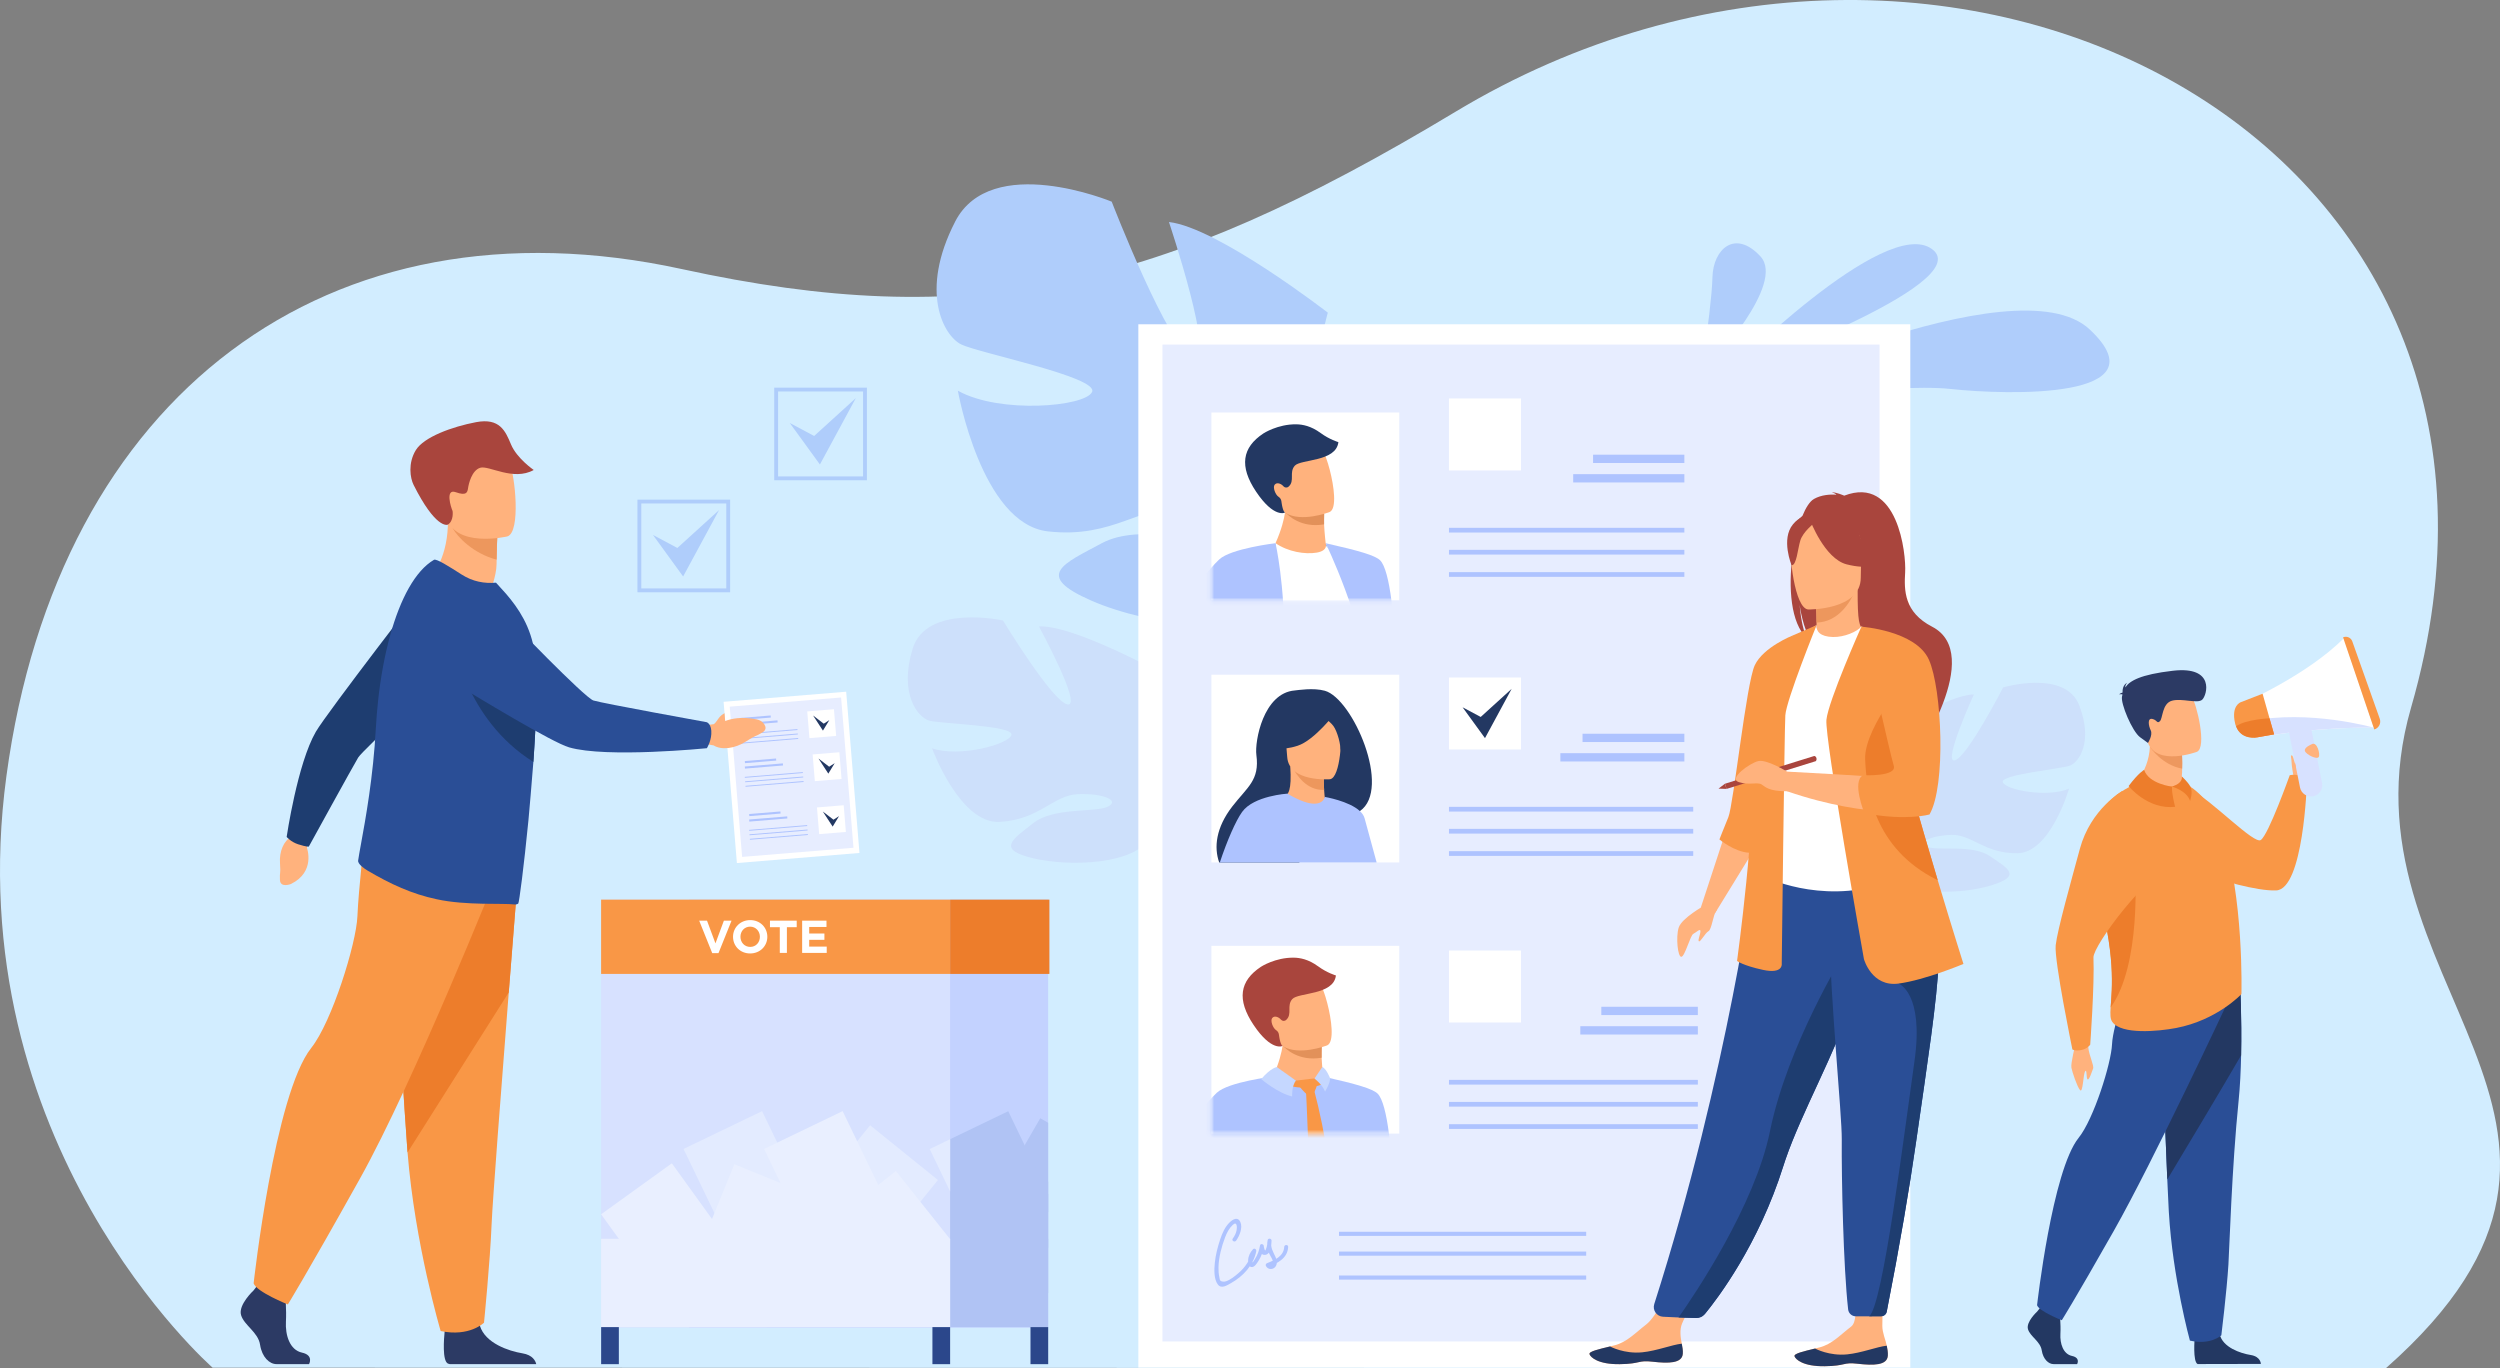 <svg width="592" height="324" viewBox="0 0 592 324" fill="none" xmlns="http://www.w3.org/2000/svg">
<rect x="0" y="0" width="592" height="324" fill="#808080" stroke="none"/>
<g clip-path="url(#clip0_4186_1381)">
<path d="M50.343 323.861C50.343 323.861 -10.261 270.927 1.52 183.765C13.716 93.514 77.839 45.498 161.493 63.722C229.871 78.619 273.923 69.063 344.634 26.48C460.589 -43.347 610.042 32.25 570.945 167.544C552.024 233.018 631.434 265.369 564.964 324L50.345 323.861H50.343Z" fill="#D2EDFF"/>
<path d="M408.729 88.782C408.729 88.782 446.373 50.756 457.511 58.992C468.648 67.228 408.729 88.782 408.729 88.782Z" fill="#AFCDFB"/>
<path d="M406.144 95.954C406.144 95.954 477.286 61.495 494.868 78.037C512.451 94.58 475.533 93.594 461.826 92.1C448.12 90.606 406.144 95.954 406.144 95.954Z" fill="#AFCDFB"/>
<path d="M402.875 88.148C402.875 88.148 403.16 86.324 403.541 83.653C404.285 78.444 405.402 70.02 405.509 65.647C405.671 59.03 410.845 54.18 416.884 60.726C422.924 67.273 405.063 86.268 405.063 86.268L402.875 88.148Z" fill="#AFCDFB"/>
<path d="M216.106 153.622C219.401 142.93 237.506 146.927 237.506 146.927C237.506 146.927 249.231 166.238 252.814 166.812C256.398 167.385 246.016 148.345 246.016 148.345C253.013 147.911 270.493 157.063 270.493 157.063C270.493 157.063 268.612 179.058 272.226 178.731C275.839 178.404 272.898 159.171 272.898 159.171C279.577 161.428 285.607 169.511 285.607 169.511C293.041 182.596 275.844 191.461 275.844 191.461C275.844 191.461 275.357 199.097 279.778 208.028C279.778 208.028 280.789 209.683 281.778 212.473L279.938 212.41C279.805 211.913 279.655 211.429 279.487 210.965C279.487 210.96 279.487 210.958 279.485 210.956C279.482 210.949 279.48 210.942 279.478 210.936C279.361 210.647 279.195 210.237 278.985 209.737C278.985 209.737 278.985 209.737 278.985 209.735C278.46 208.617 278.108 207.79 277.888 207.196V207.192C276.324 203.681 274.05 199.101 272.465 198.102C272.465 198.102 272.678 197.822 272.889 197.273C272.755 197.538 272.613 197.813 272.465 198.102C269.085 204.739 253.298 205.323 244.586 203.224C235.874 201.125 239.784 198.783 244.647 194.93C249.509 191.078 259.371 192.476 262.35 191.002C265.33 189.528 261.108 187.807 255.244 188.058C249.379 188.307 246.254 194.051 236.776 194.627C227.297 195.203 220.708 177.194 220.708 177.194C227.163 179.441 238.984 176.246 239.513 174.012C240.04 171.779 222.71 171.409 220.034 170.643C217.357 169.877 212.819 164.318 216.113 153.626L216.106 153.622Z" fill="#CDE0FB"/>
<path d="M492.378 167.056C489.042 158.434 474.351 162.776 474.351 162.776C474.351 162.776 465.805 179.372 462.884 180.05C459.963 180.729 467.419 164.436 467.419 164.436C461.626 164.484 447.749 173.038 447.749 173.038C447.749 173.038 450.574 191.058 447.575 190.998C444.575 190.937 445.889 174.913 445.889 174.913C440.513 177.158 436.013 184.171 436.013 184.171C430.644 195.387 445.333 201.698 445.333 201.698C445.333 201.698 446.176 207.965 443.048 215.58C443.048 215.58 442.311 217.003 441.656 219.36L443.169 219.201C443.25 218.782 443.346 218.376 443.456 217.984C443.456 217.982 443.456 217.98 443.456 217.978C443.456 217.971 443.459 217.966 443.461 217.96C443.539 217.715 443.654 217.368 443.797 216.942C444.165 215.99 444.407 215.289 444.553 214.787C444.553 214.787 444.553 214.785 444.553 214.783C445.64 211.798 447.247 207.891 448.496 206.977C448.496 206.977 448.303 206.759 448.099 206.318C448.225 206.529 448.357 206.748 448.496 206.977C451.668 212.251 464.713 211.821 471.771 209.585C478.83 207.351 475.472 205.646 471.242 202.753C467.011 199.859 458.963 201.582 456.423 200.54C453.883 199.498 457.261 197.836 462.111 197.701C466.96 197.567 469.867 202.122 477.714 202.048C485.56 201.974 489.947 186.75 489.947 186.75C484.758 188.974 474.828 187.025 474.266 185.215C473.703 183.404 487.966 182.098 490.127 181.312C492.288 180.525 495.707 175.682 492.373 167.06L492.378 167.056Z" fill="#CDE0FB"/>
<path d="M226.172 52.488C234.708 35.904 263.254 47.756 263.254 47.756C263.254 47.756 276.846 82.874 282.56 84.863C288.275 86.85 276.806 52.571 276.806 52.571C288.416 53.902 314.423 74.032 314.423 74.032C314.423 74.032 304.9 109.58 310.928 110.102C316.957 110.624 317.755 78.198 317.755 78.198C328.058 83.85 335.586 98.882 335.586 98.882C343.957 122.53 313.141 132.052 313.141 132.052C313.141 132.052 310.106 144.442 314.753 160.392C314.753 160.392 315.928 163.404 316.735 168.272L313.733 167.631C313.659 166.776 313.556 165.94 313.417 165.129C313.417 165.122 313.417 165.12 313.415 165.113C313.415 165.102 313.41 165.091 313.408 165.077C313.303 164.571 313.148 163.847 312.951 162.964C312.951 162.964 312.951 162.964 312.951 162.962C312.951 162.962 312.951 162.96 312.951 162.958C312.417 160.968 312.081 159.51 311.895 158.47C311.895 158.468 311.895 158.463 311.895 158.461C310.352 152.244 307.965 144.059 305.653 141.958C305.653 141.958 306.086 141.561 306.59 140.719C306.292 141.113 305.981 141.525 305.653 141.958C298.163 151.863 272.084 148.206 258.4 142.215C244.716 136.224 251.818 133.522 260.924 128.622C270.031 123.722 285.809 128.898 291.126 127.35C296.446 125.801 290.023 121.744 280.325 120.44C270.627 119.134 263.816 127.65 248.092 125.824C232.366 123.998 226.822 92.517 226.822 92.517C236.757 98.091 257.093 96.301 258.613 92.79C260.131 89.279 231.799 83.608 227.629 81.567C223.461 79.526 217.637 69.079 226.174 52.495L226.172 52.488Z" fill="#AFCDFB"/>
<path d="M452.359 76.788H269.562V323.834H452.359V76.788Z" fill="white"/>
<path d="M445.072 81.596H275.27V317.659H445.072V81.596Z" fill="#E7EDFF"/>
<path d="M331.347 97.681H286.862V142.139H331.347V97.681Z" fill="white"/>
<mask id="mask0_4186_1381" style="mask-type:luminance" maskUnits="userSpaceOnUse" x="286" y="97" width="46" height="46">
<path d="M331.347 97.681H286.862V142.139H331.347V97.681Z" fill="white"/>
</mask>
<g mask="url(#mask0_4186_1381)">
<path d="M323.877 185.132H288.705L313.919 128.629L322.642 148.161L325.83 167.156L323.877 185.132Z" fill="#88A0E2"/>
<path d="M296.412 130.089L302.046 128.629L307.518 126.691C307.518 126.691 310.695 128.207 312.957 128.629C315.421 129.088 323.646 142.82 323.646 143.394C323.646 143.967 317.214 184.854 317.214 184.854H286.163L296.412 130.089Z" fill="white"/>
<path d="M311.829 130.856C309.043 131.335 304.981 130.661 302.042 128.624C303.463 125.44 304.075 122.913 304.31 121.275C304.324 121.188 304.335 121.103 304.344 121.022C304.454 120.173 304.454 119.595 304.418 119.328L311.592 119.496C311.592 119.496 313.533 120.437 313.517 121.058C313.511 121.39 313.506 121.706 313.504 122.008C313.499 122.833 313.515 123.554 313.544 124.172C313.634 126.187 313.919 128.626 313.919 128.626C313.919 128.626 314.645 130.372 311.829 130.856Z" fill="#FFB27D"/>
<path d="M313.545 124.172C308.086 125.095 305.001 122.053 304.311 121.275C304.212 121.163 304.163 121.098 304.163 121.098C304.221 121.072 304.281 121.047 304.344 121.022C306.386 120.252 311.041 120.662 313.583 121.661C313.578 122.485 313.516 123.552 313.542 124.172H313.545Z" fill="#E2915A"/>
<path d="M302.302 118.818C304.149 123.801 310.767 122.483 313.585 121.663C314.379 121.435 314.869 121.242 314.869 121.242C315.739 120.841 315.999 119.317 315.91 117.397C315.735 113.597 314.197 108.238 313.327 106.952C312.018 105.014 309.841 103.049 303.432 105.845C297.02 108.644 299.932 112.432 302.302 118.818Z" fill="#FFB27D"/>
<path d="M312.719 102.536C310.448 100.862 308.422 100.497 306.947 100.477C302.58 100.419 299.19 102.626 299.172 102.639C294.119 105.986 293.415 110.414 297.441 116.425C301.699 122.781 304.295 121.383 304.295 121.383C304.295 121.383 303.797 121.224 303.483 119.069C303.465 118.945 303.452 118.842 303.443 118.755C303.396 118.311 303.162 117.897 302.784 117.659C301.999 117.171 301.351 115.396 301.833 114.787C302.411 114.052 303.505 114.635 303.914 115.154C304.252 115.513 304.759 115.573 305.16 115.213C306.675 113.844 305.198 111.883 306.597 110.288C307.996 108.691 316.383 109.41 316.932 104.696C316.932 104.696 314.833 104.091 312.724 102.536H312.719Z" fill="#233862"/>
<path d="M313.919 128.629C313.919 128.629 322.729 146.795 323.877 160.822C325.025 174.85 323.877 185.134 323.877 185.134C323.877 185.134 329.605 171.444 330.15 155.226C330.392 148.016 329.235 134.965 326.785 132.655C325.59 131.528 322.001 130.452 313.919 128.631V128.629Z" fill="#AEC3FF"/>
<path d="M304.106 152.651C304.077 154.726 303.996 156.895 303.851 159.138C303.333 167.017 301.988 175.836 299.181 184.852H270.351C270.351 184.852 273.925 176.172 278.238 166.74C278.993 165.086 279.773 163.412 280.558 161.757C283.748 155.04 287.062 148.645 289.485 145.414C295.917 136.842 302.044 128.626 302.044 128.626C302.044 128.626 304.297 138.458 304.106 152.649V152.651Z" fill="#AEC3FF"/>
<path d="M302.046 128.629C302.046 128.629 291.462 129.879 288.705 132.482C284.042 136.883 271.781 153.523 272.992 160.822C273.797 165.666 296.195 165.666 296.195 165.666C296.195 165.666 298.961 163.874 299.979 162.256C302.048 158.965 301.331 156.552 301.331 156.552L287.476 151.847C287.476 151.847 294.233 145.3 299.441 144.96C303.25 144.711 302.046 128.631 302.046 128.631V128.629Z" fill="#AEC3FF"/>
</g>
<path d="M398.857 124.986H343.116V126.104H398.857V124.986Z" fill="#AEC3FF"/>
<path d="M398.857 130.202H343.116V131.32H398.857V130.202Z" fill="#AEC3FF"/>
<path d="M398.857 135.48H343.116V136.598H398.857V135.48Z" fill="#AEC3FF"/>
<path d="M360.172 94.356H343.116V111.402H360.172V94.356Z" fill="white"/>
<path d="M398.857 107.671H377.241V109.638H398.857V107.671Z" fill="#AEC3FF"/>
<path d="M398.86 112.278H372.534V114.245H398.86V112.278Z" fill="#AEC3FF"/>
<path d="M331.347 223.978H286.862V268.436H331.347V223.978Z" fill="white"/>
<mask id="mask1_4186_1381" style="mask-type:luminance" maskUnits="userSpaceOnUse" x="286" y="223" width="46" height="46">
<path d="M331.347 223.978H286.862V268.436H331.347V223.978Z" fill="white"/>
</mask>
<g mask="url(#mask1_4186_1381)">
<path d="M295.83 256.386L301.463 254.925L306.936 252.987C306.936 252.987 310.112 254.504 312.374 254.925C314.838 255.385 323.063 269.117 323.063 269.69C323.063 270.264 323.294 311.428 323.294 311.428L285.58 311.148L295.83 256.384V256.386Z" fill="#AEC3FF"/>
<path d="M311.247 257.155C308.46 257.634 304.398 256.96 301.459 254.923C302.88 251.74 303.492 249.212 303.728 247.574C303.741 247.487 303.752 247.402 303.761 247.321C303.871 246.472 303.871 245.894 303.835 245.627L311.009 245.795C311.009 245.795 312.948 246.736 312.935 247.357C312.928 247.689 312.924 248.005 312.921 248.307C312.917 249.132 312.933 249.853 312.962 250.471C313.052 252.486 313.336 254.925 313.336 254.925C313.336 254.925 314.063 256.671 311.247 257.155Z" fill="#FFB27D"/>
<path d="M312.962 250.471C307.503 251.394 304.418 248.352 303.728 247.574C303.629 247.462 303.58 247.397 303.58 247.397C303.638 247.37 303.698 247.346 303.761 247.321C305.803 246.55 310.458 246.96 313 247.96C312.995 248.784 312.932 249.851 312.959 250.471H312.962Z" fill="#E2915A"/>
<path d="M301.717 245.117C303.564 250.099 310.182 248.782 313 247.962C313.794 247.731 314.285 247.541 314.285 247.541C315.154 247.14 315.414 245.616 315.325 243.696C315.15 239.896 313.612 234.537 312.742 233.251C311.433 231.313 309.256 229.348 302.847 232.144C296.435 234.942 299.347 238.731 301.717 245.117Z" fill="#FFB27D"/>
<path d="M312.137 228.833C309.866 227.159 307.839 226.794 306.364 226.774C301.997 226.715 298.607 228.922 298.59 228.936C293.536 232.283 292.832 236.71 296.859 242.721C301.116 249.078 303.712 247.68 303.712 247.68C303.712 247.68 303.214 247.521 302.901 245.365C302.883 245.242 302.869 245.141 302.86 245.052C302.813 244.608 302.58 244.193 302.201 243.956C301.416 243.468 300.769 241.693 301.248 241.084C301.829 240.349 302.921 240.931 303.329 241.451C303.667 241.81 304.174 241.87 304.575 241.507C306.091 240.138 304.613 238.178 306.012 236.582C307.411 234.985 315.798 235.704 316.347 230.99C316.347 230.99 314.249 230.385 312.139 228.83L312.137 228.833Z" fill="#A9453D"/>
<path d="M313.336 254.926C313.336 254.926 322.146 273.091 323.294 287.119C324.442 301.147 323.294 311.431 323.294 311.431C323.294 311.431 329.022 297.741 329.567 281.522C329.809 274.313 328.652 261.262 326.202 258.952C325.007 257.825 321.418 256.749 313.336 254.928V254.926Z" fill="#AEC3FF"/>
<path d="M301.463 254.926C301.463 254.926 290.88 256.176 288.122 258.779C283.459 263.18 271.199 279.82 272.409 287.119C272.678 288.737 278.955 293.682 282.408 294.399C283.282 301.268 281.117 311.429 281.117 311.429L298.598 311.148C301.405 302.133 302.75 293.314 303.268 285.434C303.416 283.189 303.497 281.023 303.524 278.948C303.716 264.757 301.461 254.926 301.461 254.926H301.463Z" fill="#AEC3FF"/>
<path d="M302.842 253.052C302.842 253.052 307.272 256.671 309.895 257.302C309.895 257.302 307.458 258.591 299.804 255.156C299.804 255.156 300.909 253.292 302.842 253.052Z" fill="#F99746"/>
<path d="M313.112 252.68C313.112 252.68 313.614 254.188 314.39 255.165C314.39 255.165 313.708 257.576 309.897 257.303C309.897 257.303 313.262 254.887 313.112 252.68Z" fill="#F99746"/>
<path d="M306.889 255.889L312.144 255.248C312.144 255.248 311.98 258.329 310.397 259.557C309.821 260.005 306.822 256.436 306.889 255.889Z" fill="#F99746"/>
<path d="M309.229 257.768C309.229 257.768 310.437 279.748 309.866 289.467C309.549 294.837 308.769 302.578 308.895 303.329C309.02 304.077 312.589 307.575 312.589 307.575C312.589 307.575 316.1 304.308 316.185 302.892C316.268 301.476 317.268 280.913 311.038 257.54C310.825 256.74 309.231 257.768 309.231 257.768H309.229Z" fill="#F99746"/>
<path d="M302.374 252.68C302.374 252.68 301.024 252.772 298.65 255.521C298.65 255.521 302.481 258.81 305.981 259.642C305.981 259.642 305.837 257.092 306.886 255.891L302.371 252.68H302.374Z" fill="#C5D7FF"/>
<path d="M313.112 252.68L311.271 255.407C311.271 255.407 313.146 256.812 313.771 258.497C313.771 258.497 315.058 256.397 314.946 255.293C314.946 255.293 314.078 253.014 313.112 252.68Z" fill="#C5D7FF"/>
</g>
<path d="M402.05 255.714H343.117V256.832H402.05V255.714Z" fill="#AEC3FF"/>
<path d="M402.05 260.932H343.117V262.05H402.05V260.932Z" fill="#AEC3FF"/>
<path d="M402.05 266.211H343.117V267.329H402.05V266.211Z" fill="#AEC3FF"/>
<path d="M360.173 225.084H343.117V242.13H360.173V225.084Z" fill="white"/>
<path d="M402.048 238.402H379.194V240.369H402.048V238.402Z" fill="#AEC3FF"/>
<path d="M402.05 243.006H374.218V244.973H402.05V243.006Z" fill="#AEC3FF"/>
<path d="M331.347 159.772H286.862V204.228H331.347V159.772Z" fill="white"/>
<path d="M313.726 163.572C311 162.814 307.236 163.446 306.613 163.498C299.161 164.089 297.078 175.551 297.511 178.793C298.311 184.767 295.395 186.337 291.814 190.962C287.911 196.005 287.438 200.674 288.705 204.232H307.626C311.684 200.665 317.228 195.774 320.707 192.747C321.191 192.568 321.628 192.339 322.021 192.068C329.627 186.828 320.33 165.404 313.724 163.574L313.726 163.572Z" fill="#233862"/>
<path d="M314.315 190.791C314.349 190.805 311.222 192.687 308.744 192.176C306.415 191.696 304.05 188.551 304.081 188.542C305.039 188.289 305.917 187.213 305.534 181.495L305.978 181.554L313.439 182.546C313.439 182.546 313.419 184.874 313.551 187.059C313.663 188.891 313.883 190.623 314.315 190.793V190.791Z" fill="#FFB27D"/>
<path d="M313.439 182.544C313.439 182.544 313.419 184.872 313.551 187.056C309.421 187.2 307.005 183.579 305.978 181.552L313.439 182.544Z" fill="#ED975D"/>
<path d="M314.945 184.525C314.945 184.525 305.2 185.302 304.81 179.228C304.42 173.156 302.898 169.166 309.103 168.413C315.309 167.66 316.667 169.899 317.29 171.895C317.914 173.891 317.47 184.164 314.943 184.522L314.945 184.525Z" fill="#FFB27D"/>
<path d="M316.25 168.747C316.25 168.747 311.318 175.278 307.285 176.591C303.252 177.904 301.405 176.918 301.405 176.918C301.405 176.918 303.398 174.375 304.158 170.804C304.382 169.751 305.149 168.897 306.178 168.579C309.067 167.689 314.623 166.365 316.25 168.747Z" fill="#233862"/>
<path d="M312.358 169.099C312.358 169.099 314.811 170.62 315.764 171.935C316.683 173.206 317.595 176.519 317.391 177.958C317.391 177.958 319.223 171.133 316.788 168.539C314.206 165.785 312.358 169.099 312.358 169.099Z" fill="#233862"/>
<path d="M323.133 193.762C322.96 193.13 322.563 192.566 322.023 192.066C319.465 189.68 313.712 188.708 313.712 188.708C313.712 188.708 313.71 188.732 313.699 188.773V188.777C313.616 189.084 313.179 190.316 311.24 190.316C309.93 190.316 307.935 189.752 304.904 187.964C304.889 187.955 304.875 187.946 304.859 187.937C304.857 187.935 304.855 187.937 304.855 187.935C304.855 187.935 296.887 188.421 294.132 192.265C292.635 194.351 290.574 199.056 288.855 204.232H325.989C324.718 199.572 323.532 195.227 323.133 193.764V193.762Z" fill="#AEC3FF"/>
<path d="M400.958 191.06H343.117V192.178H400.958V191.06Z" fill="#AEC3FF"/>
<path d="M400.958 196.276H343.117V197.394H400.958V196.276Z" fill="#AEC3FF"/>
<path d="M400.958 201.557H343.117V202.675H400.958V201.557Z" fill="#AEC3FF"/>
<path d="M360.173 160.43H343.117V177.476H360.173V160.43Z" fill="white"/>
<path d="M398.858 173.746H374.745V175.713H398.858V173.746Z" fill="#AEC3FF"/>
<path d="M398.86 178.352H369.494V180.319H398.86V178.352Z" fill="#AEC3FF"/>
<path d="M346.34 167.486L351.645 174.792L357.962 163.115L350.631 169.775L346.34 167.486Z" fill="#233862"/>
<path d="M375.607 291.681H317.075V292.662H375.607V291.681Z" fill="#AEC3FF"/>
<path d="M375.607 296.37H317.075V297.351H375.607V296.37Z" fill="#AEC3FF"/>
<path d="M375.607 302.039H317.075V303.02H375.607V302.039Z" fill="#AEC3FF"/>
<path d="M292.722 293.776C293.509 292.667 294.334 290.724 293.709 289.353C293.137 288.096 292.005 288.679 291.236 289.407C290.088 290.493 289.438 291.986 288.947 293.46C288.349 295.257 287.862 297.13 287.669 299.019C287.512 300.538 287.409 302.879 288.389 304.174C289.221 305.274 290.557 304.371 291.478 303.856C294.388 302.225 296.812 299.619 297.486 296.283C297.574 295.853 297.042 295.461 296.704 295.828C296.036 296.554 295.587 297.441 295.561 298.443C295.545 298.994 295.596 299.868 296.26 300.025C297.04 300.21 297.648 299.128 297.984 298.611C298.659 297.571 299.071 296.406 299.275 295.19C298.975 295.107 298.672 295.024 298.372 294.941C298.242 295.826 298.401 297.405 299.717 297.132C300.961 296.874 301.067 294.735 301.105 293.776C301.125 293.256 300.289 293.128 300.183 293.65C300.011 294.515 300.02 295.367 300.293 296.211C300.43 296.637 300.641 297.013 300.842 297.41C301.04 297.728 301.208 298.06 301.347 298.409C301.64 299.126 301.387 299.431 300.589 299.323C300.495 299.552 300.403 299.783 300.309 300.011C302.517 299.142 304.916 297.95 305.039 295.272C305.066 294.67 304.129 294.672 304.102 295.272C304.001 297.47 301.829 298.414 300.06 299.108C299.768 299.222 299.632 299.505 299.78 299.796C300.293 300.809 301.703 300.706 302.181 299.702C302.497 299.034 302.347 298.308 302.048 297.665C301.452 296.372 300.786 295.398 301.084 293.899C300.777 293.856 300.47 293.816 300.163 293.774C300.143 294.28 300.096 294.777 299.957 295.268C299.916 295.445 299.86 295.615 299.784 295.781C299.636 296.366 299.466 296.169 299.273 295.19C299.358 294.605 298.468 294.343 298.37 294.941C298.179 296.083 297.811 297.163 297.172 298.14C296.883 298.584 296.455 299.471 296.498 298.443C296.529 297.676 296.859 297.042 297.367 296.489C297.107 296.337 296.845 296.184 296.585 296.034C296.143 298.223 294.917 300.076 293.225 301.512C292.418 302.198 291.371 303.049 290.346 303.399C289.952 303.533 289.31 303.567 288.961 303.228C288.822 303.094 288.772 302.57 288.732 302.382C288.573 301.64 288.523 300.878 288.539 300.119C288.591 297.73 289.259 295.225 290.104 292.996C290.51 291.927 291.059 290.863 291.9 290.07C292.967 289.064 292.971 290.664 292.814 291.392C292.664 292.098 292.326 292.723 291.911 293.305C291.561 293.798 292.373 294.266 292.72 293.778L292.722 293.776Z" fill="#AEC3FF"/>
<path d="M398.49 320.568C398.322 322.862 395.082 322.886 391.408 322.461C387.733 322.035 388.709 322.965 383.564 323.037C378.419 323.108 376.645 321.408 376.394 320.673C376.172 320.021 378.65 319.472 381.302 318.827C381.636 318.746 381.97 318.663 382.304 318.578C385.294 317.818 387.274 315.582 389.83 313.629C392.253 311.78 395.376 305.086 395.376 305.086L402.406 304.768C402.406 304.768 399.447 310.768 398.335 313.355C397.68 314.877 397.958 316.745 398.243 318.181C398.396 318.961 398.548 319.759 398.487 320.568H398.49Z" fill="#FFB27D"/>
<path d="M391.408 322.461C387.733 322.035 388.709 322.965 383.564 323.037C378.419 323.108 376.645 321.408 376.394 320.673C376.172 320.021 378.65 319.472 381.302 318.827L381.333 318.876C381.333 318.876 384.646 320.653 388.883 320.227C392.338 319.882 395.862 318.441 398.243 318.181C398.396 318.961 398.548 319.759 398.487 320.568C398.319 322.862 395.08 322.886 391.406 322.461H391.408Z" fill="#233862"/>
<path d="M447.037 321.043C446.871 323.337 443.631 323.364 439.957 322.943C436.283 322.521 437.26 323.449 432.113 323.525C426.968 323.601 425.192 321.903 424.941 321.17C424.719 320.518 427.196 319.967 429.846 319.32C430.18 319.239 430.514 319.154 430.848 319.071C433.837 318.309 435.814 316.071 438.37 314.115C440.791 312.262 438.37 301.299 438.37 301.299L446.102 300.547C446.102 300.547 445.732 309.777 445.736 313.976C445.736 315.632 446.501 317.225 446.785 318.659C446.938 319.438 447.09 320.236 447.032 321.045L447.037 321.043Z" fill="#FFB27D"/>
<path d="M439.957 322.943C436.283 322.521 437.26 323.449 432.113 323.525C426.968 323.601 425.192 321.903 424.941 321.17C424.719 320.518 427.196 319.967 429.846 319.32L429.878 319.369C429.878 319.369 433.193 321.143 437.43 320.713C440.885 320.364 444.407 318.919 446.79 318.659C446.942 319.438 447.095 320.236 447.037 321.045C446.871 323.339 443.631 323.366 439.957 322.945V322.943Z" fill="#233862"/>
<path d="M424.475 131.544C423.143 126.073 425.073 123.525 426.813 122.167C427.638 120.153 428.582 118.701 429.544 118.155C431.301 117.155 433.406 117.048 434.879 117.135C434.5 116.743 433.754 116.602 433.754 116.602C434.666 116.465 436.706 117.373 436.706 117.373C449.411 112.48 451.408 131.174 451.139 135.519C450.875 139.861 450.911 144.976 457.519 148.399C470.13 154.928 453.327 179.533 453.327 179.533C453.648 176.022 437.444 157.502 428.99 151.955C426.932 148.928 426.201 143.578 426.145 143.156C426.499 147.398 427.226 149.777 427.876 151.117C424.022 147.572 423.453 139.063 424.473 131.546L424.475 131.544Z" fill="#A9453D"/>
<path d="M429.492 152.23C429.449 152.248 433.574 154.39 436.675 153.541C439.594 152.746 441.499 148.964 441.459 148.957C440.224 148.713 439.867 147.014 439.894 139.722L439.336 139.831L429.943 141.691C429.943 141.691 430.156 144.646 430.162 147.429C430.169 149.766 430.028 151.982 429.492 152.233V152.23Z" fill="#FFB27D"/>
<path d="M429.942 141.691C429.942 141.691 430.155 144.646 430.162 147.429C435.419 147.281 438.197 142.489 439.336 139.834L429.942 141.693V141.691Z" fill="#ED975D"/>
<path d="M391.726 308.805C391.267 310.248 392.3 311.736 393.816 311.805L397.486 311.975L401.368 312.094C402.339 312.123 403.267 311.7 403.882 310.947C406.98 307.147 416.521 294.484 422.307 276.083C422.471 275.567 422.641 275.045 422.823 274.517C426.645 263.379 434.568 249.401 438.742 236.749C439.406 234.732 440.002 232.837 440.538 231.04C440.708 230.464 440.876 229.899 441.035 229.344C444.111 218.661 445.003 211.646 445.824 204.152L415.676 204.394C415.676 204.394 409.329 253.693 391.726 308.805Z" fill="#2A4E96"/>
<path d="M419.897 187.084C419.973 201.421 417.792 207.573 417.792 207.573C417.792 207.573 430.7 214.126 446.041 209.303C446.223 209.247 457.017 206.191 457.017 206.191C456.759 205.61 454.627 196.016 454.376 195.485C451.137 188.533 450.253 185.616 449.87 183.479C449.157 179.488 449.142 175.361 449.498 171.467C450.433 161.161 453.217 152.605 453.217 152.605C449.036 151.655 445.122 149.983 440.773 148.354C439.773 149.6 436.713 150.902 434.059 150.844C431.003 150.776 430.012 149.468 430.171 148.041C426.914 149.851 424.316 151.563 424.316 151.563C421.547 156.366 415.936 161.033 415.528 168.405C415.427 170.217 419.892 186.687 419.895 187.088L419.897 187.084Z" fill="white"/>
<path d="M445.824 188.681C447.142 190.545 449.668 201.875 455.954 203.3C452.715 195.225 450.256 191.685 449.872 189.203C449.159 184.567 449.144 179.773 449.5 175.249C447.395 171.564 445.826 169.036 445.826 169.036C445.66 168.44 442.481 158.618 441.463 167.399C440.448 176.181 444.353 186.597 445.826 188.683L445.824 188.681Z" fill="#5F9AA8"/>
<path d="M428.187 144.326C428.187 144.326 440.622 144.532 440.631 136.789C440.64 129.048 442.25 123.859 434.312 123.402C426.371 122.943 424.827 125.896 424.194 128.479C423.562 131.062 424.952 144.073 428.187 144.326Z" fill="#FFB27D"/>
<path d="M428.649 123.212C428.649 123.212 432.054 132.295 437.28 133.637C442.506 134.979 444.772 133.581 444.772 133.581C444.772 133.581 440.764 130.399 439.932 124.843C439.932 124.843 431.218 118.887 428.649 123.209V123.212Z" fill="#A9453D"/>
<path d="M429.492 123.949C429.492 123.949 426.95 125.976 426.329 127.948C425.708 129.919 425.43 133.977 424.246 133.84C424.246 133.84 421.681 127.668 424.564 124.175C427.622 120.471 429.492 123.949 429.492 123.949Z" fill="#A9453D"/>
<path d="M408.621 197.033L402.747 214.931L406.096 216.275L415.808 200.461L408.621 197.033Z" fill="#FFB27D"/>
<path d="M424.457 150.505C424.457 150.505 417.532 153.252 415.528 157.534C413.523 161.815 410.488 190.541 409.28 193.489C408.071 196.44 407.161 198.774 407.161 198.774C407.161 198.774 410.654 201.714 414.165 201.931C417.678 202.149 424.457 150.503 424.457 150.503V150.505Z" fill="#F99746"/>
<path d="M430.172 148.036C430.172 148.036 422.977 165.801 422.765 169.395C422.554 172.989 421.917 228.185 421.917 228.185C421.917 228.185 422.341 230.724 417.474 229.666C412.607 228.609 411.338 227.551 411.338 227.551C411.338 227.551 415.994 193.502 414.723 181.661C413.454 169.818 424.457 150.505 424.457 150.505L430.172 148.038V148.036Z" fill="#F99746"/>
<path d="M397.483 311.978L401.698 312.108C402.451 312.13 403.173 311.807 403.653 311.225C406.486 307.795 416.368 294.957 422.302 276.087C422.466 275.572 422.637 275.05 422.818 274.521C426.64 263.384 434.563 249.405 438.737 236.753C439.401 234.737 439.997 232.841 440.533 231.044C440.703 230.468 440.872 229.904 441.031 229.348L436.592 225.981C436.592 225.981 423.262 247.552 419.137 267.851C415.552 285.484 401.198 306.701 397.481 311.978H397.483Z" fill="#1E3D70"/>
<path d="M436.13 269.742C436.058 279.08 436.502 299.897 437.639 310.071C437.742 311.003 438.531 311.704 439.468 311.704H442.613C443.938 311.704 444.931 311.695 445.59 311.684C446.16 311.675 446.646 311.267 446.758 310.707C449.886 294.8 452.125 281.583 453.764 270.163C455.136 260.605 456.353 252.41 457.291 245.354C458.234 238.254 458.891 232.31 459.124 227.287C459.16 226.496 459.187 225.725 459.203 224.979C459.219 224.229 459.223 223.498 459.216 222.79L433.168 220.252C433.496 237.548 436.173 264 436.13 269.737V269.742Z" fill="#2A4E96"/>
<path d="M442.616 311.704C443.806 311.704 444.728 311.695 445.38 311.688C446.073 311.68 446.665 311.184 446.799 310.503C449.906 294.685 452.132 281.534 453.764 270.163C455.136 260.605 456.354 252.41 457.291 245.354C458.235 238.254 458.892 232.31 459.125 227.287L449.565 232.906C449.565 232.906 455.666 235.057 453.339 251.341C451.011 267.625 445.853 309.396 442.611 311.702L442.616 311.704Z" fill="#1E3D70"/>
<path d="M441.385 227.13C441.385 227.13 443.219 233.755 449.568 232.911C455.916 232.064 464.942 228.259 464.942 228.259C464.942 228.259 462.229 219.692 458.855 208.438C454.771 194.813 449.715 177.248 447.335 166.168C446.667 163.063 446.209 160.471 446.039 158.614L440.773 148.401C440.773 148.401 432.92 166.016 432.496 170.457C432.072 174.897 441.383 227.132 441.383 227.132L441.385 227.13Z" fill="#F99746"/>
<path d="M447.722 169.791L440.77 148.399C440.788 148.408 449.549 151.005 453.957 153.23C453.957 153.23 456.712 156.779 458.416 164.965C458.416 164.965 460.216 184.623 456.196 191.813C456.196 191.813 443.501 194.352 423.186 187.373V182.719C423.186 182.719 445.404 183.882 449.953 184.411L447.722 169.791Z" fill="#FFB27D"/>
<path d="M441.665 179.759C441.948 186.949 443.642 200.907 458.734 208.379C458.775 208.397 458.815 208.42 458.856 208.435C454.771 194.811 449.716 177.246 447.335 166.166C444.564 170.307 441.513 175.8 441.665 179.759Z" fill="#ED7D2B"/>
<path d="M440.773 148.399C440.773 148.399 453.659 149.307 456.762 156.214C459.865 163.121 460.853 186.102 456.903 192.871C456.903 192.871 451.464 194.419 441.847 192.622C441.728 192.6 441.612 192.577 441.493 192.555C441.493 192.555 438.424 185.047 441.174 183.566C441.174 183.566 449.285 183.989 448.44 181.31C447.593 178.63 440.775 148.399 440.775 148.399H440.773Z" fill="#F99746"/>
<path d="M408.466 185.594L408.845 186.812L429.987 180.239C429.987 180.239 430.27 179.918 430.131 179.491C429.976 179.02 429.609 179.018 429.609 179.018L408.466 185.591V185.594Z" fill="#A9453D"/>
<path d="M406.937 186.745L408.466 185.594L408.845 186.813L406.937 186.745Z" fill="#A9453D"/>
<path d="M403.581 214.442C403.581 214.442 398.218 217.404 397.512 219.662C396.806 221.919 397.29 226.644 398.142 226.574C398.994 226.503 400.263 221.495 400.969 221.143C401.675 220.792 402.662 219.734 402.662 220.509C402.662 221.285 401.956 222.696 402.31 222.907C402.662 223.117 403.792 220.933 404.567 220.509C405.343 220.086 405.67 216.597 406.423 215.661C407.179 214.724 403.579 214.442 403.579 214.442H403.581Z" fill="#FFB27D"/>
<path d="M423.186 182.719C423.186 182.719 418.388 179.766 416.378 180.221C414.364 180.676 409.237 184.386 411.703 185.19C414.169 185.995 416.167 185.15 417.115 185.735C418.063 186.32 418.765 187.386 423.186 187.37C427.607 187.355 423.186 182.717 423.186 182.717V182.719Z" fill="#FFB27D"/>
<path d="M248.202 213.033H163.154V314.384H248.202V213.033Z" fill="#C3D2FF"/>
<path d="M212.218 295.162L230.82 286.207L219.688 263.111L201.086 272.066L212.218 295.162Z" fill="#B0C3F4"/>
<path d="M248.202 265.873V295.476L244.519 293.348L240.235 290.879L236.784 288.887L235.713 288.269L233.507 286.996L234.895 284.592L242.636 271.194L246.335 264.795L248.202 265.873Z" fill="#B0C3F4"/>
<path d="M229.071 304.477L236.876 285.374L213.128 275.683L205.323 294.787L229.071 304.477Z" fill="#B0C3F4"/>
<path d="M196.572 308.337L213.321 296.269L198.32 275.474L181.571 287.542L196.572 308.337Z" fill="#B0C3F4"/>
<path d="M248.202 279.804V306.177L244.146 309.405L232.865 295.241L232.397 294.654L231.359 293.348L231.287 293.258L234.822 290.449L234.825 290.446L236.784 288.887L247.177 280.619L248.202 279.804Z" fill="#B0C3F4"/>
<path d="M248.202 282.744V287.043L240.234 290.879L235.107 293.348L233.28 294.228L232.397 294.654L231.285 295.19L230.4 293.348L227.689 287.733L224.039 280.163L220.15 272.092L223.266 270.591L238.75 263.135L242.635 271.194L247.177 280.62L248.202 282.744Z" fill="#B0C3F4"/>
<path d="M248.202 293.348H181.572V314.26H248.202V293.348Z" fill="#B0C3F4"/>
<path d="M142.343 314.384H224.988V213.033H142.343V314.384Z" fill="#D7E1FF"/>
<path d="M172.992 295.165L191.593 286.21L180.461 263.114L161.86 272.069L172.992 295.165Z" fill="#E3EBFF"/>
<path d="M189.922 286.401L205.981 299.37L222.103 279.43L206.044 266.461L189.922 286.401Z" fill="#E3EBFF"/>
<path d="M189.844 304.482L197.649 285.378L173.901 275.688L166.096 294.792L189.844 304.482Z" fill="#E9EFFF"/>
<path d="M157.346 308.335L174.095 296.268L159.094 275.473L142.345 287.54L157.346 308.335Z" fill="#E9EFFF"/>
<path d="M192.062 293.261L204.92 309.406L224.99 293.44L212.131 277.296L192.062 293.261Z" fill="#E9EFFF"/>
<path d="M192.067 295.165L210.669 286.21L199.537 263.114L180.935 272.069L192.067 295.165Z" fill="#E9EFFF"/>
<path d="M142.343 314.26H224.988V293.35H142.343V314.26Z" fill="#E9EFFF"/>
<path d="M224.99 269.762L220.15 272.092L224.988 282.127L224.99 269.762Z" fill="#E3EBFF"/>
<path d="M224.988 213.033H142.343V230.623H224.988V213.033Z" fill="#F99746"/>
<path d="M248.5 213.033H224.988V230.623H248.5V213.033Z" fill="#ED7D2B"/>
<path d="M165.566 218.011H167.422L169.42 223.39L171.417 218.011H173.228L170.139 225.703H168.655L165.566 218.011Z" fill="white"/>
<path d="M173.581 221.829C173.581 219.658 175.296 217.879 177.652 217.879C180.008 217.879 181.703 219.635 181.703 221.829C181.703 224.022 179.988 225.779 177.632 225.779C175.275 225.779 173.581 224.022 173.581 221.829ZM179.945 221.829C179.945 220.52 178.983 219.429 177.632 219.429C176.28 219.429 175.338 220.498 175.338 221.829C175.338 223.16 176.3 224.228 177.652 224.228C179.004 224.228 179.945 223.16 179.945 221.829Z" fill="white"/>
<path d="M184.653 219.559H182.328V218.011H188.661V219.559H186.337V225.647H184.655V219.559H184.653Z" fill="white"/>
<path d="M189.948 218.011H195.712V219.505H191.618V221.056H195.221V222.55H191.618V224.154H195.768V225.649H189.948V218.011Z" fill="white"/>
<path d="M224.99 314.26H220.798V323.034H224.99V314.26Z" fill="#2B478B"/>
<path d="M248.213 314.26H244.021V323.034H248.213V314.26Z" fill="#2B478B"/>
<path d="M146.542 314.26H142.35V323.034H146.542V314.26Z" fill="#2B478B"/>
<path d="M174.496 204.369L203.521 201.979L200.374 163.796L171.348 166.186L174.496 204.369Z" fill="white"/>
<path d="M175.734 202.918L202.104 200.747L199.171 165.165L172.8 167.337L175.734 202.918Z" fill="#E7EDFF"/>
<path d="M176.376 184.187L190.123 183.055L190.104 182.83L176.357 183.962L176.376 184.187Z" fill="#AEC3FF"/>
<path d="M176.464 185.237L190.211 184.105L190.193 183.88L176.445 185.012L176.464 185.237Z" fill="#AEC3FF"/>
<path d="M176.548 186.306L190.295 185.174L190.276 184.949L176.529 186.081L176.548 186.306Z" fill="#AEC3FF"/>
<path d="M176.41 180.717L183.812 180.107L183.771 179.611L176.369 180.221L176.41 180.717Z" fill="#AEC3FF"/>
<path d="M176.411 182.007L185.424 181.265L185.383 180.769L176.37 181.511L176.411 182.007Z" fill="#AEC3FF"/>
<path d="M192.954 184.974L199.279 184.453L198.758 178.132L192.433 178.653L192.954 184.974Z" fill="white"/>
<path d="M197.658 180.711L196.149 183.196L193.811 179.614L196.342 181.558L197.658 180.711Z" fill="#233862"/>
<path d="M177.402 196.737L191.149 195.605L191.131 195.38L177.383 196.512L177.402 196.737Z" fill="#AEC3FF"/>
<path d="M177.488 197.79L191.236 196.658L191.217 196.432L177.47 197.564L177.488 197.79Z" fill="#AEC3FF"/>
<path d="M177.576 198.854L191.323 197.722L191.305 197.496L177.557 198.628L177.576 198.854Z" fill="#AEC3FF"/>
<path d="M177.44 193.258L184.842 192.648L184.801 192.152L177.399 192.762L177.44 193.258Z" fill="#AEC3FF"/>
<path d="M177.437 194.555L186.45 193.813L186.409 193.317L177.396 194.059L177.437 194.555Z" fill="#AEC3FF"/>
<path d="M193.98 197.522L200.305 197.001L199.784 190.68L193.459 191.201L193.98 197.522Z" fill="white"/>
<path d="M198.684 193.258L197.176 195.743L194.837 192.16L197.368 194.105L198.684 193.258Z" fill="#233862"/>
<path d="M175.097 174.002L188.844 172.87L188.826 172.644L175.078 173.776L175.097 174.002Z" fill="#AEC3FF"/>
<path d="M175.181 175.052L188.928 173.92L188.91 173.695L175.162 174.827L175.181 175.052Z" fill="#AEC3FF"/>
<path d="M175.273 176.114L189.021 174.982L189.002 174.756L175.255 175.888L175.273 176.114Z" fill="#AEC3FF"/>
<path d="M175.133 170.526L182.535 169.917L182.494 169.421L175.092 170.031L175.133 170.526Z" fill="#AEC3FF"/>
<path d="M175.134 171.819L184.147 171.077L184.106 170.581L175.093 171.323L175.134 171.819Z" fill="#AEC3FF"/>
<path d="M191.675 174.786L198 174.266L197.479 167.944L191.154 168.465L191.675 174.786Z" fill="white"/>
<path d="M196.382 170.522L194.871 173.009L192.533 169.424L195.064 171.369L196.382 170.522Z" fill="#233862"/>
<path d="M169.043 171.476C169.545 171.122 169.937 170.331 170.453 169.742C170.836 169.305 171.565 168.882 171.565 168.882C171.565 168.882 171.639 169.908 171.717 170.737C173.242 170.168 175.535 169.643 179.196 170.347C179.929 170.488 180.593 170.905 180.996 171.532C181.368 172.112 181.51 172.838 180.575 173.419C178.707 174.579 179.248 173.885 176.652 175.574C174.056 177.263 170.877 177.696 168.978 176.508L166.429 176.085L166.113 171.895C166.113 171.895 167.566 171.723 169.041 171.476H169.043Z" fill="#FFB27D"/>
<path d="M102.261 136.338C102.261 136.338 108.269 143.461 115.921 140.481C115.921 140.481 117.566 136.502 117.591 133.569C117.593 133.209 117.598 132.859 117.604 132.525C117.645 129.223 117.757 127.37 117.757 127.37C117.757 127.37 117.757 127.37 117.75 127.37C117.403 127.224 106.054 122.568 106.063 122.956C106.258 131.889 102.263 136.338 102.263 136.338H102.261Z" fill="#FFB27D"/>
<path d="M107.2 125.084C108.294 127.112 112.049 131.078 117.602 132.527C117.642 129.225 117.754 127.372 117.754 127.372C117.754 127.372 117.754 127.372 117.748 127.372C117.434 127.287 106.875 124.491 107.2 125.087V125.084Z" fill="#ED975D"/>
<path d="M120.131 127.029C120.131 127.029 107.368 130.027 105.621 122.055C103.875 114.084 101.053 109.103 109.128 106.851C117.203 104.6 119.456 107.295 120.687 109.813C121.917 112.332 123.404 126.043 120.131 127.029Z" fill="#FFB27D"/>
<path d="M106.061 124.226C105.886 124.338 103.14 125.181 97.941 114.828C97.125 113.203 96.569 109.686 98.472 106.58C100.376 103.473 107.124 101.031 112.728 99.969C118.335 98.907 119.68 102.059 121.001 105.227C122.386 108.554 126.388 111.292 126.388 111.292C121.554 113.992 115.73 110.131 113.715 110.766C111.697 111.4 110.984 114.577 110.834 115.596C110.684 116.615 110.451 117.46 107.913 116.55C105.377 115.641 106.765 120.142 107.173 121.005C107.173 121.005 107.518 123.297 106.063 124.229L106.061 124.226Z" fill="#A9453D"/>
<path d="M73.185 323.021H65.457C63.836 323.021 62.036 321.399 61.585 318.432C61.135 315.462 57.806 313.844 57.084 311.413C56.362 308.984 60.056 305.563 60.056 305.563L60.673 304.77L61.314 303.943L67.436 305.382C67.436 305.382 67.587 306.838 67.683 308.693C67.748 310.033 67.784 311.581 67.708 312.939C67.528 316.178 68.616 319.667 71.494 320.296C74.375 320.926 73.185 323.016 73.185 323.016V323.021Z" fill="#2C3A64"/>
<path d="M126.982 323.021H106.498C106.303 322.983 106.153 322.94 106.063 322.896C104.696 322.212 105.124 316.978 105.287 315.361C105.319 315.06 105.341 314.886 105.341 314.886C105.341 314.886 112.544 309.128 113.535 313.537C113.567 313.674 113.602 313.81 113.64 313.942C114.891 318.069 120.48 319.943 123.709 320.465C126.175 320.866 126.816 322.302 126.979 323.021H126.982Z" fill="#2C3A64"/>
<path d="M122.852 204.967C122.852 204.967 121.758 218.607 120.474 235.003C118.725 257.276 116.624 284.635 116.416 289.817C116.057 298.817 114.613 313.212 114.613 313.212C114.613 313.212 111.195 316.633 104.35 315.19C104.35 315.19 98.253 294.641 96.508 272.897C96.482 272.54 96.455 272.182 96.428 271.821C94.807 249.687 92.287 203.076 92.287 203.076L122.852 204.965V204.967Z" fill="#F99746"/>
<path d="M122.852 204.967C122.852 204.967 121.758 218.607 120.474 235.003L96.511 272.897C96.484 272.54 96.457 272.182 96.43 271.821C94.809 249.687 92.29 203.076 92.29 203.076L122.855 204.965L122.852 204.967Z" fill="#ED7D2B"/>
<path d="M117.857 206.587C117.857 206.587 98.141 255.985 85.176 279.199C72.212 302.413 68.161 308.892 68.161 308.892C68.161 308.892 60.733 305.924 60.059 303.898C60.059 303.898 65.015 259.082 73.698 248.157C78.603 241.984 84.367 223.458 84.636 216.978C84.905 210.499 86.391 197.679 86.391 197.679L117.857 206.587Z" fill="#F99746"/>
<path d="M72.891 197.612L72.682 200.789C72.682 200.789 74.779 206.432 68.905 209.327C68.905 209.327 66.39 210.34 66.289 208.384C66.188 206.428 66.508 207.163 66.304 204.409C66.1 201.653 67.183 199.05 69.008 198.174L70.503 196.449L72.891 197.612Z" fill="#FFB27D"/>
<path d="M70.597 199.926C72.779 200.625 73.129 200.468 73.129 200.468C73.129 200.468 83.75 181.142 84.826 179.372C85.902 177.602 107.379 157.697 107.379 157.697L101.86 137.127C101.86 137.127 77.433 168.741 74.794 173.278C70.436 180.774 67.88 198.183 67.88 198.183C67.88 198.183 68.88 199.375 70.595 199.926H70.597Z" fill="#1E3D70"/>
<path d="M127.015 165.772C126.939 169.995 126.692 174.745 126.363 179.567C126.343 179.853 126.323 180.138 126.302 180.425C126.092 183.414 125.184 193.834 125.134 194.253C124.058 205.191 122.928 213.833 122.72 213.965C122.469 214.131 122.189 214.216 121.879 214.18C119.01 213.819 110.446 214.471 103.433 212.946C97.517 211.698 92.424 209.334 87.025 206.146C86.308 205.722 84.676 204.602 84.808 203.764C84.938 202.843 85.18 201.512 85.485 199.839C86.548 194.02 88.384 184.012 89.012 172.298C89.133 170.116 89.312 167.961 89.541 165.844C90.142 160.325 91.106 155.083 92.399 150.427C94.802 141.776 98.336 135.151 102.768 132.561C103.346 132.236 106.462 134.219 109.323 136.054C111.966 137.748 114.748 138.216 117.454 137.979L119.835 140.611C122.718 143.961 125.789 148.422 126.627 154.762C126.69 155.23 126.744 155.728 126.789 156.257C127.022 158.84 127.078 162.109 127.011 165.77L127.015 165.772Z" fill="#2A4E96"/>
<path d="M127.015 165.772C126.939 169.995 126.692 174.745 126.363 179.567C126.343 179.853 126.323 180.138 126.302 180.425C109.908 170.168 107.381 151.401 107.381 151.401C115.447 151.755 121.855 153.608 126.793 156.259C127.027 158.842 127.083 162.111 127.015 165.772Z" fill="#1E3D70"/>
<path d="M168.438 173.851C168.606 171.42 167.348 171.017 167.348 171.017C167.348 171.017 142.63 166.54 140.527 165.879C138.426 165.218 120.458 146.537 120.458 146.537C120.458 146.537 113.571 138.774 107.931 140.488C103.03 141.978 101.115 145.798 100.463 149.436C99.685 153.774 101.687 158.138 105.444 160.442C113.88 165.613 130.768 175.8 134.745 176.968C143.598 179.562 167.382 177.176 167.382 177.176C167.382 177.176 168.305 175.76 168.438 173.851Z" fill="#2A4E96"/>
<path d="M172.897 140.25H150.947V118.314H172.897V140.25ZM151.857 139.339H171.984V119.223H151.857V139.339Z" fill="#AFCDFB"/>
<path d="M154.624 126.675L161.764 136.511L170.267 120.792L160.398 129.758L154.624 126.675Z" fill="#AFCDFB"/>
<path d="M205.287 113.727H183.337V91.791H205.287V113.727ZM184.247 112.818H204.374V92.703H184.247V112.818Z" fill="#AFCDFB"/>
<path d="M187.014 100.155L194.154 109.99L202.659 94.271L192.791 103.237L187.014 100.155Z" fill="#AFCDFB"/>
<path d="M543.079 184.253C543.079 184.253 542.574 179.25 545.193 179.421C547.811 179.591 548.504 180.792 548.212 181.753C547.921 182.714 545.374 185.896 545.374 185.896L543.079 184.251V184.253Z" fill="#FFB27D"/>
<path d="M538.987 210.853C534.419 211.036 525.265 208.355 521.813 206.936C518.533 205.59 515.695 204.149 513.274 202.738C512.624 202.359 512.005 201.985 511.415 201.613C505.183 197.685 502.284 194.28 502.284 194.28C502.284 194.28 513.964 184.189 518.676 186.83C524.205 189.931 533.733 199.951 535.342 198.922C537.156 197.764 542.213 183.564 542.213 183.564C545.543 182.93 546.264 185.448 546.264 185.448C546.264 185.448 545.475 210.593 538.992 210.853H538.987Z" fill="#F99746"/>
<path d="M519.696 316.895C519.696 316.895 519.217 322.431 520.389 323.007L535.371 322.976C535.371 322.976 535.371 321.248 532.966 320.863C530.56 320.48 526.332 319.071 525.617 315.934C524.902 312.797 519.699 316.893 519.699 316.893L519.696 316.895Z" fill="#233862"/>
<path d="M530.697 249.905C530.623 253.523 530.448 257.258 530.107 260.612C528.489 276.533 527.921 295.767 527.688 299.478C527.285 305.915 526.014 316.201 526.014 316.201C526.014 316.201 523.489 318.596 518.568 317.453C518.568 317.453 514.493 302.639 513.583 287.043C513.569 286.788 513.553 286.53 513.542 286.272C513.437 284.211 513.327 281.852 513.213 279.309C512.464 262.279 511.648 236.979 511.648 236.979L530.448 232.568C530.448 232.568 530.881 240.884 530.697 249.907V249.905Z" fill="#2A4E96"/>
<path d="M530.697 249.905C525.933 258.12 516.849 273.257 513.213 279.309C512.464 262.279 511.648 236.979 511.648 236.979L530.448 232.568C530.448 232.568 530.881 240.884 530.697 249.907V249.905Z" fill="#233862"/>
<path d="M491.481 247.227C491.481 247.227 490.315 251.8 490.505 252.817C490.696 253.834 491.837 257.276 492.546 258.129C493.256 258.983 493.285 254.417 493.758 253.7C494.231 252.983 493.976 255.405 494.352 255.602C494.731 255.799 495.361 253.767 495.644 253.048C495.924 252.327 494.635 249.819 494.516 248.02C494.397 246.221 491.481 247.227 491.481 247.227Z" fill="#FFB27D"/>
<path d="M482.374 310.604C482.374 310.604 479.709 313.037 480.229 314.765C480.749 316.492 483.157 317.646 483.482 319.756C483.807 321.869 485.107 323.021 486.277 323.021H491.86C491.86 323.021 492.72 321.535 490.64 321.087C488.56 320.639 487.773 318.157 487.905 315.853C488.035 313.55 487.71 310.476 487.71 310.476L483.287 309.452L482.377 310.604H482.374Z" fill="#233862"/>
<path d="M527.487 237.365C527.487 237.365 509.886 274.998 500.522 291.511C491.155 308.023 488.23 312.632 488.23 312.632C488.23 312.632 482.865 310.519 482.376 309.078C482.376 309.078 485.959 277.2 492.229 269.428C495.774 265.037 499.937 251.858 500.132 247.252C500.327 242.643 504.438 231.645 504.438 231.645L527.487 237.362V237.365Z" fill="#2A4E96"/>
<path d="M530.767 235.406C530.767 235.406 525.037 241.57 515.298 243.432C511.025 244.249 502.349 245.038 500.197 241.998C499.693 241.283 499.688 240.228 499.8 238.577C500.09 234.286 501.17 225.994 496.296 209.327C495.841 207.776 495.536 206.289 495.359 204.873C494.294 196.348 497.893 190.296 502.118 187.596C512.422 181.009 517.457 185.56 517.457 185.56C517.457 185.56 523.355 188.316 526.05 196.343C531.439 212.401 530.769 235.408 530.769 235.408L530.767 235.406Z" fill="#F99746"/>
<path d="M505.183 185.871C505.183 185.871 511.081 187.782 516.461 185.571C516.461 185.571 517.499 185.029 516.65 183.859C516.742 182.732 516.724 182.835 516.735 182.011C516.8 180.104 516.706 179.038 516.706 179.038L512.742 176.457L508.98 173.983C509.955 181.791 505.183 185.869 505.183 185.869V185.871Z" fill="#FFB27D"/>
<path d="M509.185 176.988C509.185 176.988 512.005 181.191 516.735 182.015C516.8 180.109 516.675 178.162 516.675 178.162L512.742 176.461L509.185 176.99V176.988Z" fill="#ED985F"/>
<path d="M520.225 178.034C520.225 178.034 510.677 181.594 508.554 175.715C506.429 169.836 503.768 166.336 509.774 163.814C515.78 161.291 517.782 163.112 518.977 164.9C520.172 166.69 522.656 176.954 520.228 178.032L520.225 178.034Z" fill="#FFB27D"/>
<path d="M502.607 164.477C502.497 164.392 502.275 164.349 501.809 164.416C501.809 164.416 502.131 164.114 502.62 164.004C502.591 163.345 502.708 162.149 503.752 161.656C503.752 161.656 503.223 162.088 503.279 162.783C504.295 161.224 506.837 159.731 514.518 158.835C524.637 157.654 522.615 164.678 521.474 165.693C520.335 166.708 516.674 165.265 514.309 165.931C511.944 166.596 512.173 170.159 511.451 170.795C510.729 171.431 510.884 170.526 509.682 170.246C508.48 169.966 508.736 171.814 509.29 172.939C509.843 174.064 508.637 175.93 508.637 175.93L506.779 174.584C504.92 173.237 502.098 166.538 502.499 164.911C502.535 164.768 502.569 164.622 502.604 164.477H502.607Z" fill="#2C3A64"/>
<path d="M499.798 238.577C500.087 234.286 501.168 225.994 496.294 209.327C495.839 207.777 495.534 206.289 495.357 204.873C498.977 203.679 505.577 206.334 505.577 206.334C505.577 206.334 507.129 228.365 499.798 238.577Z" fill="#ED7D2B"/>
<path d="M502.546 187.323C502.546 187.323 495.07 191.555 492.514 200.997C490.418 208.733 487.179 220.24 486.788 223.839C486.398 227.437 490.741 248.506 490.741 248.506C490.741 248.506 491.353 248.952 492.855 248.652C494.292 248.365 494.96 247.395 494.96 247.395C494.96 247.395 495.998 233.354 495.731 226.722C495.619 223.966 508.492 206.549 515.437 204.304C518.165 203.423 502.549 187.323 502.549 187.323H502.546Z" fill="#F99746"/>
<path d="M507.725 182.311C507.725 182.311 506.476 182.92 504.055 186.14C504.055 186.14 508.564 191.791 515.069 191.053C515.069 191.053 514.267 188.125 514.309 186.265C514.309 186.265 508.871 185.661 507.725 182.313V182.311Z" fill="#ED7D2B"/>
<path d="M514.309 186.263C514.309 186.263 517.784 187.169 518.618 189.667C518.618 189.667 519.355 187.518 518.705 186.306C518.055 185.094 516.647 183.862 516.647 183.862C516.647 183.862 517.123 185.396 514.309 186.263Z" fill="#ED7D2B"/>
<path d="M562.145 172.321C562.145 172.321 549.264 171.955 534.4 174.689L532.847 170.777L531.143 166.493C531.143 166.493 546.065 160.072 555.034 151.132L562.143 172.321H562.145Z" fill="white"/>
<path d="M554.835 150.924L562.231 172.742C563.311 172.422 563.903 171.261 563.527 170.199L557.019 151.867C556.702 150.98 555.7 150.545 554.837 150.924H554.835Z" fill="#F99746"/>
<path d="M562.146 172.321C562.146 172.321 549.264 171.955 534.401 174.689L532.847 170.777C546.814 167.927 562.143 172.318 562.143 172.318L562.146 172.321Z" fill="#D7E1FF"/>
<path d="M538.51 173.903L534.486 174.611C534.546 174.611 530.746 175.35 529.502 171.983C529.388 171.752 529.314 171.525 529.264 171.257C528.296 167.06 530.601 166.287 530.601 166.287L535.779 164.271L537.425 170.092V170.112L538.51 173.903Z" fill="#F99746"/>
<path d="M538.51 173.903L534.486 174.611C534.546 174.611 530.746 175.35 529.502 171.983C531.78 170.327 537.425 170.092 537.425 170.092V170.112L538.51 173.903Z" fill="#ED7D2B"/>
<path d="M547.775 188.558C546.338 188.844 544.926 187.903 544.639 186.467L542.092 173.735C541.805 172.298 542.747 170.887 544.184 170.6C545.621 170.313 547.033 171.254 547.32 172.69L549.867 185.423C550.154 186.859 549.212 188.271 547.775 188.558Z" fill="#D7E1FF"/>
<path d="M547.43 176.228C547.43 176.228 545.462 177.012 545.823 177.879C546.183 178.747 548.688 179.936 549.082 179.253C549.477 178.57 548.67 175.498 547.43 176.228Z" fill="#FFB27D"/>
<path d="M543.041 183.465C543.041 183.465 542.669 181.453 542.646 180.528C542.624 179.602 542.355 178.903 542.572 178.879C542.79 178.852 542.911 179.013 543 179.311C543.09 179.609 543.626 181.406 543.626 181.406L543.453 183.185L543.038 183.465H543.041Z" fill="#FFB27D"/>
</g>
<defs>
<clipPath id="clip0_4186_1381">
<rect width="592" height="324" fill="white"/>
</clipPath>
</defs>
</svg>
